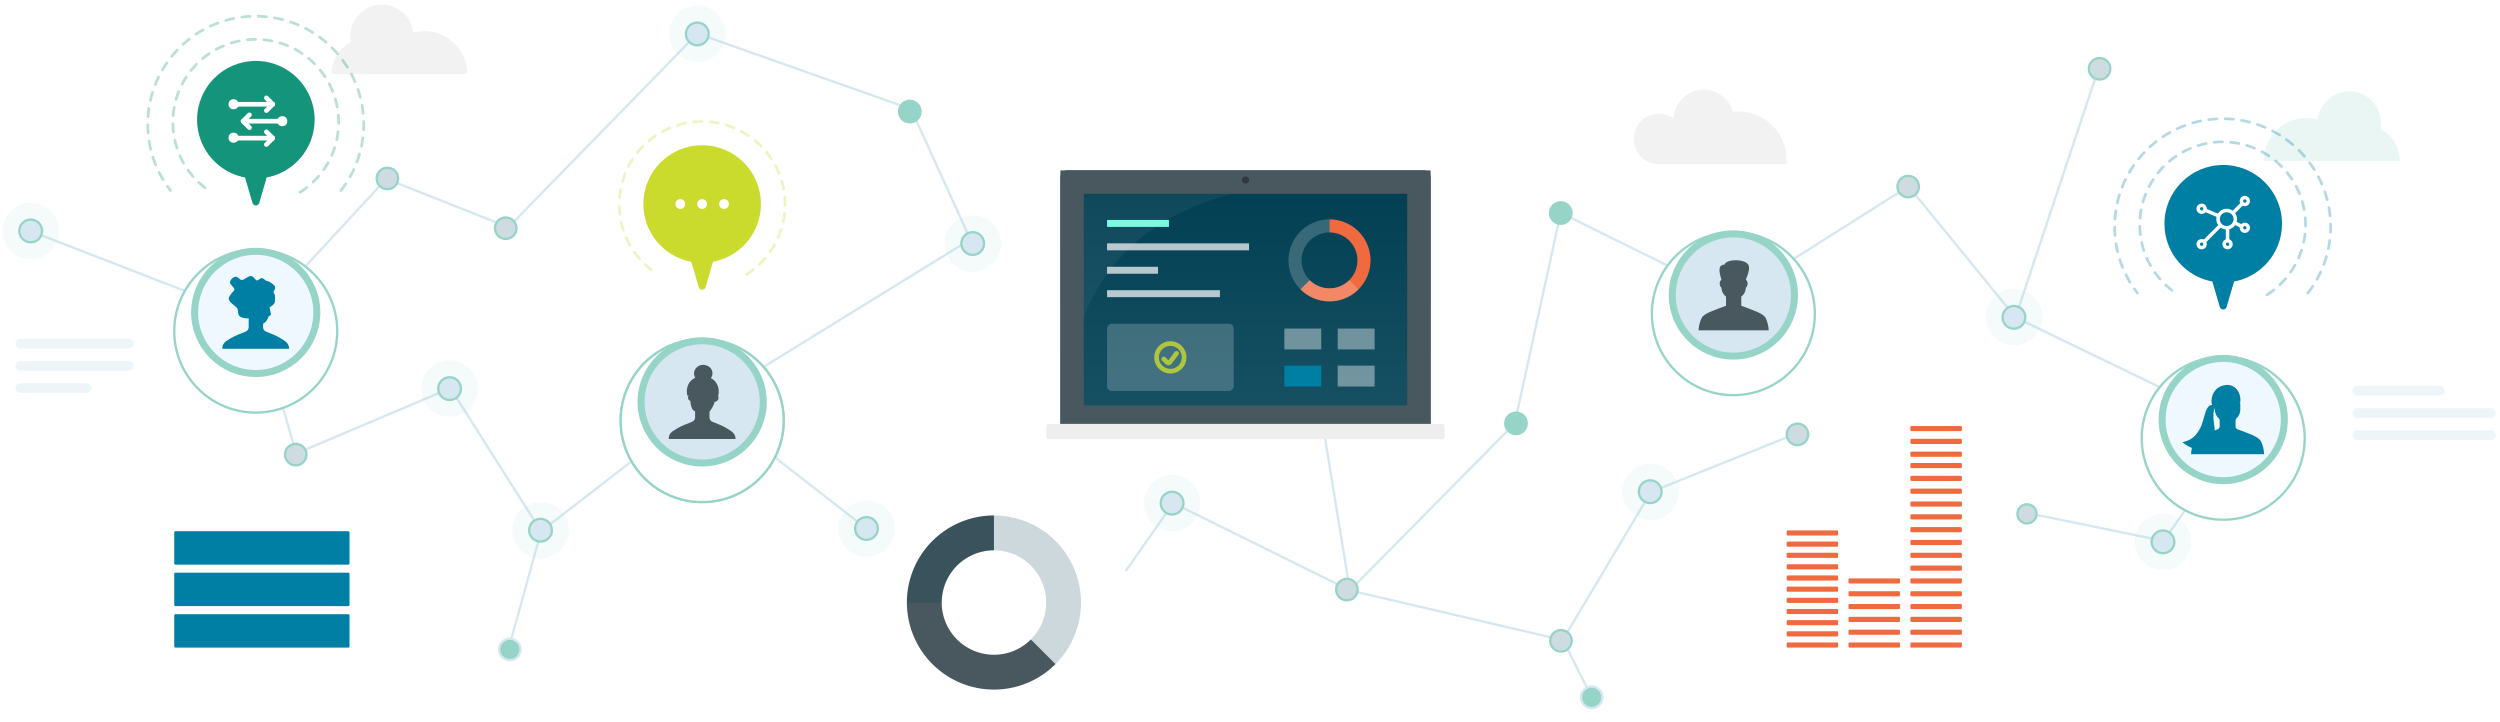 <svg fill="none" height="309" viewBox="0 0 1070 309" width="1070" xmlns="http://www.w3.org/2000/svg" xmlns:xlink="http://www.w3.org/1999/xlink"><filter id="a" color-interpolation-filters="sRGB" filterUnits="userSpaceOnUse" height="110.753" width="110.753" x="245.145" y="124.634"><feFlood flood-opacity="0" result="BackgroundImageFix"/><feColorMatrix in="SourceAlpha" type="matrix" values="0 0 0 0 0 0 0 0 0 0 0 0 0 0 0 0 0 0 127 0"/><feOffset dy="8"/><feGaussianBlur stdDeviation="10"/><feColorMatrix type="matrix" values="0 0 0 0 0 0 0 0 0 0 0 0 0 0 0 0 0 0 0.08 0"/><feBlend in2="BackgroundImageFix" mode="normal" result="effect1_dropShadow"/><feBlend in="SourceGraphic" in2="effect1_dropShadow" mode="normal" result="shape"/></filter><filter id="b" color-interpolation-filters="sRGB" filterUnits="userSpaceOnUse" height="110.753" width="110.753" x="54.078" y="86.339"><feFlood flood-opacity="0" result="BackgroundImageFix"/><feColorMatrix in="SourceAlpha" type="matrix" values="0 0 0 0 0 0 0 0 0 0 0 0 0 0 0 0 0 0 127 0"/><feOffset dy="8"/><feGaussianBlur stdDeviation="10"/><feColorMatrix type="matrix" values="0 0 0 0 0 0 0 0 0 0 0 0 0 0 0 0 0 0 0.08 0"/><feBlend in2="BackgroundImageFix" mode="normal" result="effect1_dropShadow"/><feBlend in="SourceGraphic" in2="effect1_dropShadow" mode="normal" result="shape"/></filter><filter id="c" color-interpolation-filters="sRGB" filterUnits="userSpaceOnUse" height="110.753" width="110.753" x="896.164" y="132.193"><feFlood flood-opacity="0" result="BackgroundImageFix"/><feColorMatrix in="SourceAlpha" type="matrix" values="0 0 0 0 0 0 0 0 0 0 0 0 0 0 0 0 0 0 127 0"/><feOffset dy="8"/><feGaussianBlur stdDeviation="10"/><feColorMatrix type="matrix" values="0 0 0 0 0 0 0 0 0 0 0 0 0 0 0 0 0 0 0.08 0"/><feBlend in2="BackgroundImageFix" mode="normal" result="effect1_dropShadow"/><feBlend in="SourceGraphic" in2="effect1_dropShadow" mode="normal" result="shape"/></filter><filter id="d" color-interpolation-filters="sRGB" filterUnits="userSpaceOnUse" height="110.753" width="110.753" x="245.145" y="124.634"><feFlood flood-opacity="0" result="BackgroundImageFix"/><feColorMatrix in="SourceAlpha" type="matrix" values="0 0 0 0 0 0 0 0 0 0 0 0 0 0 0 0 0 0 127 0"/><feOffset dy="8"/><feGaussianBlur stdDeviation="10"/><feColorMatrix type="matrix" values="0 0 0 0 0 0 0 0 0 0 0 0 0 0 0 0 0 0 0.08 0"/><feBlend in2="BackgroundImageFix" mode="normal" result="effect1_dropShadow"/><feBlend in="SourceGraphic" in2="effect1_dropShadow" mode="normal" result="shape"/></filter><filter id="e" color-interpolation-filters="sRGB" filterUnits="userSpaceOnUse" height="110.753" width="110.753" x="686.5" y="78.879"><feFlood flood-opacity="0" result="BackgroundImageFix"/><feColorMatrix in="SourceAlpha" type="matrix" values="0 0 0 0 0 0 0 0 0 0 0 0 0 0 0 0 0 0 127 0"/><feOffset dy="8"/><feGaussianBlur stdDeviation="10"/><feColorMatrix type="matrix" values="0 0 0 0 0 0 0 0 0 0 0 0 0 0 0 0 0 0 0.08 0"/><feBlend in2="BackgroundImageFix" mode="normal" result="effect1_dropShadow"/><feBlend in="SourceGraphic" in2="effect1_dropShadow" mode="normal" result="shape"/></filter><linearGradient id="f" gradientUnits="userSpaceOnUse" x1="533.074" x2="533.074" y1="72.929" y2="181.426"><stop offset="0" stop-color="#003e51"/><stop offset="1" stop-color="#185164"/></linearGradient><clipPath id="g"><path d="m0 0h1070v309h-1070z"/></clipPath><g clip-path="url(#g)"><g fill="#efefef" opacity=".8"><path d="m180.695 23.974c0-4.281-3.47-7.751-7.751-7.751h-15.565c-8.561 0-15.502 6.941-15.502 15.503h31.067c4.281 0 7.751-3.47 7.751-7.751z"/><path d="m200.043 31.725c0-10.103-8.19-18.421-18.293-18.421-10.103 0-18.293 8.318-18.293 18.421z"/><circle r="13.58" transform="matrix(-1 0 0 1 163.455 15.541)"/></g><g fill="#97d4c8" opacity=".2"><path d="m988.266 61.143c0-4.281 3.47-7.751 7.751-7.751h15.563c8.56 0 15.5 6.941 15.5 15.503h-31.063c-4.281 0-7.751-3.47-7.751-7.751z"/><path d="m968.918 68.894c0-10.103 8.19-18.421 18.293-18.421 10.103 0 18.289 8.319 18.289 18.421z"/><circle cx="1005.5" cy="52.71" r="13.58"/></g><g fill="#efefef" opacity=".8"><path d="m723.203 58.998c0-6.237 5.056-11.293 11.293-11.293h9.446c11.454 0 20.739 9.285 20.739 20.739v1.848h-30.185c-6.237 0-11.293-5.056-11.293-11.293z"/><path d="m709.148 69.509c0-6.854 5.556-12.41 12.41-12.41 6.854 0 12.41 5.556 12.41 12.41v.781h-24.82z"/><circle cx="729.189" cy="51.246" r="12.896"/><circle cx="710.045" cy="59.468" r="10.823"/></g><path d="m959.613 184.069-34.008 47.95" stroke="#d6e7f1"/><path d="m867.883 219.611 57.954 11.869" stroke="#d6e7f1"/><circle cx="959.718" cy="184.17" fill="#cedbe1" r="4.101" stroke="#97d4c8"/><circle cx="867.554" cy="219.943" fill="#cedbe1" r="4.101" stroke="#97d4c8"/><circle cx="925.767" cy="231.909" fill="#97d4c8" fill-opacity=".1" r="12.077" transform="matrix(-.866 -.5 .5 -.866 1611.55 895.632)"/><path d="m921.55 229.475c1.345-2.328 4.321-3.126 6.65-1.782 2.328 1.344 3.125 4.321 1.781 6.65-1.344 2.328-4.321 3.125-6.649 1.781s-3.126-4.321-1.782-6.649z" fill="#d6e7f1" stroke="#97d4c8"/><path d="m577.742 252.678-75.54-37.348-20.389 29.06m95.929 8.288 90.381 21.131m-90.381-21.131 71.061-71.932m-71.061 71.932-11.742-71.932m-194.899 45.703-69.318-53.986 111.667-68.832" stroke="#d6e7f1"/><path d="m109.945 136.488 16.851 57.605 65.98-27.96 38.82 61.26m-121.651-90.905-101.141-39.236m101.141 39.236 55.386-59.935 52.314 20.7 80.852-82.887 91.445 32.321 26.122 57.468m-184.468 123.239 69.317-53.622m-69.317 53.622-13.951 50.445" stroke="#d6e7f1"/><ellipse cx="126.548" cy="194.552" fill="#cedbe1" rx="4.601" ry="4.601" stroke="#97d4c8" transform="matrix(-.701 .713 -.713 -.701 353.998 240.718)"/><circle fill="#97d4c8" fill-opacity=".1" r="12.077" transform="matrix(.267 -.964 -.964 -.267 231.343 226.93)"/><path d="m232.642 222.239c-2.591-.718-5.273.8-5.991 3.391-.717 2.591.801 5.273 3.392 5.99 2.59.718 5.272-.8 5.99-3.391s-.801-5.273-3.391-5.99z" fill="#d6e7f1" stroke="#97d4c8"/><circle fill="#97d4c8" fill-opacity=".1" r="12.077" transform="matrix(.267 -.964 -.964 -.267 501.652 215.342)"/><path d="m502.95 210.651c-2.59-.718-5.272.8-5.99 3.391s.801 5.273 3.391 5.99c2.591.718 5.273-.8 5.991-3.391.717-2.591-.801-5.273-3.392-5.99z" fill="#d6e7f1" stroke="#97d4c8"/><ellipse cx="165.787" cy="76.38" fill="#cedbe1" rx="4.601" ry="4.601" stroke="#97d4c8" transform="matrix(-.701 .713 -.713 -.701 336.485 11.716)"/><ellipse cx="216.427" cy="97.67" fill="#cedbe1" rx="4.601" ry="4.601" stroke="#97d4c8" transform="matrix(-.701 .713 -.713 -.701 437.81 11.824)"/><ellipse cx="389.357" cy="47.759" fill="#97d4c8" rx="4.601" ry="4.601" stroke="#97d4c8" transform="matrix(-.701 .713 -.713 -.701 696.393 -196.389)"/><ellipse cx="218.177" cy="277.953" fill="#97d4c8" rx="4.601" ry="4.601" stroke="#d6e7f1" transform="matrix(-.701 .713 -.713 -.701 569.338 317.256)"/><ellipse cx="102.947" cy="138.398" fill="#cedbe1" rx="4.601" ry="4.601" stroke="#97d4c8" transform="matrix(-.701 .713 -.713 -.701 273.809 162.023)"/><circle cx="192.416" cy="166.336" fill="#97d4c8" fill-opacity=".1" r="12.077" transform="matrix(.966 -.259 .259 .966 -36.495 55.469)"/><path d="m197.119 165.076c.696 2.597-.845 5.266-3.442 5.962-2.596.695-5.265-.846-5.961-3.442-.696-2.597.845-5.266 3.442-5.962s5.266.845 5.961 3.442z" fill="#d6e7f1" stroke="#97d4c8"/><circle cx="298.448" cy="14.523" fill="#97d4c8" fill-opacity=".1" r="12.077" transform="matrix(.966 -.259 .259 .966 6.411 77.739)"/><path d="m303.151 13.263c.695 2.597-.846 5.266-3.442 5.962-2.597.696-5.266-.845-5.962-3.442-.696-2.597.845-5.266 3.442-5.962 2.597-.696 5.266.845 5.962 3.442z" fill="#d6e7f1" stroke="#97d4c8"/><circle cx="13.131" cy="98.839" fill="#97d4c8" fill-opacity=".1" r="12.077" transform="matrix(.966 -.259 .259 .966 -25.134 6.766)"/><path d="m17.834 97.58c.696 2.596-.845 5.265-3.442 5.961s-5.266-.845-5.962-3.442c-.696-2.596.845-5.266 3.442-5.961s5.266.845 5.962 3.442z" fill="#d6e7f1" stroke="#97d4c8"/><path d="m769.299 185.361-62.701 25.199-37.668 63.249 12.086 24.172" stroke="#d6e7f1"/><ellipse cx="668.086" cy="274.183" fill="#cedbe1" rx="4.601" ry="4.601" stroke="#97d4c8" transform="matrix(-.713 -.701 .701 -.713 952.236 938.091)"/><ellipse cx="769.301" cy="185.817" fill="#cedbe1" rx="4.601" ry="4.601" stroke="#97d4c8" transform="matrix(-.713 -.701 .701 -.713 1187.577 857.678)"/><circle cx="706.284" cy="210.445" fill="#97d4c8" fill-opacity=".1" r="12.077" transform="matrix(.259 .966 -.966 .259 726.759 -526.24)"/><path d="m707.542 215.146c-2.596.696-5.265-.845-5.961-3.441-.696-2.597.845-5.266 3.442-5.962s5.266.845 5.961 3.442c.696 2.597-.845 5.266-3.442 5.961z" fill="#d6e7f1" stroke="#97d4c8"/><circle cx="370.863" cy="226.184" fill="#97d4c8" fill-opacity=".1" r="12.077" transform="matrix(.259 .966 -.966 .259 493.354 -190.583)"/><path d="m372.121 230.886c-2.597.696-5.266-.845-5.962-3.442s.845-5.266 3.442-5.962c2.597-.695 5.266.846 5.962 3.442.695 2.597-.846 5.266-3.442 5.962z" fill="#d6e7f1" stroke="#97d4c8"/><circle cx="416.324" cy="104.232" fill="#97d4c8" fill-opacity=".1" r="12.077" transform="matrix(.259 .966 -.966 .259 409.252 -324.883)"/><path d="m417.582 108.934c-2.597.696-5.266-.845-5.962-3.442s.845-5.266 3.442-5.962c2.597-.696 5.266.846 5.961 3.442.696 2.597-.845 5.266-3.441 5.962z" fill="#d6e7f1" stroke="#97d4c8"/><path d="m862.641 135.843-45.786-56.09-75.355 47.626-73.524-36.291-19.608 89.876m214.273-45.121 88.279 42.724m-88.279-42.724 35.474-106.372" stroke="#d6e7f1"/><ellipse cx="681.15" cy="298.45" fill="#97d4c8" rx="4.601" ry="4.601" stroke="#d6e7f1" transform="matrix(-.701 .713 -.713 -.701 1371.521 21.999)"/><ellipse cx="740.789" cy="110.64" fill="#cedbe1" rx="4.601" ry="4.601" stroke="#97d4c8" transform="matrix(-.713 -.701 .701 -.713 1191.441 708.906)"/><ellipse cx="898.57" cy="29.345" fill="#cedbe1" rx="4.601" ry="4.601" stroke="#97d4c8" transform="matrix(-.713 -.701 .701 -.713 1518.725 680.265)"/><ellipse cx="816.66" cy="79.774" fill="#cedbe1" rx="4.601" ry="4.601" stroke="#97d4c8" transform="matrix(-.713 -.701 .701 -.713 1343.053 709.224)"/><ellipse cx="576.457" cy="252.264" fill="#cedbe1" rx="4.601" ry="4.601" stroke="#97d4c8" transform="matrix(-.713 -.701 .701 -.713 810.638 836.301)"/><ellipse cx="648.828" cy="181.127" fill="#97d4c8" rx="4.601" ry="4.601" stroke="#97d4c8" transform="matrix(-.713 -.701 .701 -.713 984.488 765.179)"/><ellipse cx="667.976" cy="91.109" fill="#97d4c8" rx="4.601" ry="4.601" stroke="#97d4c8" transform="matrix(-.713 -.701 .701 -.713 1080.402 624.397)"/><ellipse cx="565.25" cy="181.806" fill="#97d4c8" rx="4.601" ry="4.601" stroke="#97d4c8" transform="matrix(-.713 -.701 .701 -.713 840.838 707.745)"/><circle cx="861.963" cy="135.811" fill="#97d4c8" fill-opacity=".1" r="12.077" transform="matrix(.966 -.259 .259 .966 -5.78 227.72)"/><path d="m866.666 134.552c.696 2.596-.845 5.265-3.442 5.961-2.596.696-5.265-.845-5.961-3.442-.696-2.596.845-5.265 3.442-5.961 2.596-.696 5.265.845 5.961 3.442z" fill="#d6e7f1" stroke="#97d4c8"/><g filter="url(#a)"><circle cx="300.521" cy="172.01" fill="#fff" r="34.876"/><circle cx="300.521" cy="172.01" r="34.876" stroke="#97d4c8"/></g><g filter="url(#b)"><circle cx="109.455" cy="133.716" fill="#fff" r="34.876"/><circle cx="109.455" cy="133.716" r="34.876" stroke="#97d4c8"/></g><ellipse cx="109.454" cy="133.716" fill="#eff7ff" rx="26.157" ry="26.157" stroke="#97d4c8" stroke-width="3"/><path clip-rule="evenodd" d="m303.994 110.729c11.42-1.681 20.185-11.52 20.185-23.407 0-13.067-10.593-23.66-23.66-23.66s-23.66 10.593-23.66 23.66c0 11.888 8.767 21.727 20.189 23.407l3.473 11.788z" fill="#cadb2e" fill-rule="evenodd"/><path d="m324.179 87.323h1.5zm-20.185 23.407-.219-1.484c-.578.085-1.055.499-1.22 1.06zm-27.135-23.407h1.5zm20.189 23.407 1.438-.424c-.165-.561-.641-.975-1.22-1.06zm3.473 11.788-1.439.424c.188.638.773 1.076 1.439 1.076.665 0 1.25-.438 1.438-1.076zm22.158-35.194c0 11.132-8.209 20.349-18.904 21.922l.437 2.968c12.145-1.787 21.467-12.249 21.467-24.89zm-22.16-22.16c12.239 0 22.16 9.921 22.16 22.16h3c0-13.896-11.264-25.16-25.16-25.16zm-22.16 22.16c0-12.239 9.922-22.16 22.16-22.16v-3c-13.895 0-25.16 11.264-25.16 25.16zm18.907 21.922c-10.696-1.572-18.907-10.79-18.907-21.922h-3c0 12.643 9.324 23.105 21.47 24.89zm-1.657 1.908 3.473 11.788 2.877-.848-3.473-11.788zm6.35 11.788 3.474-11.788-2.878-.848-3.473 11.788z" fill="#cadb2e"/><circle cx="291.156" cy="87.322" fill="#fff" r="2.07"/><circle cx="300.523" cy="87.322" fill="#fff" r="2.07"/><circle cx="309.887" cy="87.322" fill="#fff" r="2.07"/><path clip-rule="evenodd" d="m955.013 119.18c11.422-1.679 20.19-11.519 20.19-23.407 0-13.067-10.593-23.66-23.66-23.66s-23.66 10.593-23.66 23.66c0 11.886 8.765 21.726 20.184 23.407l3.473 11.787z" fill="#007fa4" fill-rule="evenodd"/><path d="m975.203 95.773h1.5zm-20.19 23.407-.218-1.484c-.579.085-1.055.499-1.221 1.06zm-27.13-23.407h1.5zm20.184 23.407 1.439-.424c-.165-.561-.642-.975-1.22-1.06zm3.473 11.787-1.438.424c.188.638.773 1.076 1.438 1.076.666 0 1.251-.438 1.439-1.076zm22.163-35.194c0 11.133-8.212 20.351-18.908 21.923l.436 2.968c12.148-1.785 21.472-12.248 21.472-24.891zm-22.16-22.16c12.238 0 22.16 9.921 22.16 22.16h3c0-13.895-11.265-25.16-25.16-25.16zm-22.16 22.16c0-12.239 9.921-22.16 22.16-22.16v-3c-13.896 0-25.16 11.264-25.16 25.16zm18.903 21.923c-10.694-1.575-18.903-10.791-18.903-21.923h-3c0 12.641 9.321 23.103 21.466 24.891zm-1.657 1.907 3.473 11.788 2.877-.848-3.473-11.787zm6.35 11.788 3.473-11.787-2.878-.848-3.472 11.787z" fill="#007fa4"/><path clip-rule="evenodd" d="m112.981 74.645c11.42-1.68 20.186-11.52 20.186-23.407 0-13.067-10.593-23.66-23.659-23.66-13.068 0-23.66 10.593-23.66 23.66 0 11.887 8.767 21.727 20.187 23.407l3.473 11.787z" fill="#14957b" fill-rule="evenodd"/><path d="m133.167 51.239h1.5zm-20.186 23.407-.219-1.484c-.578.085-1.055.499-1.22 1.06zm-27.133-23.407h1.5zm20.187 23.407 1.439-.424c-.166-.561-.642-.975-1.221-1.06zm3.473 11.787-1.439.424c.188.638.774 1.076 1.439 1.076s1.251-.438 1.439-1.076zm22.159-35.194c0 11.132-8.21 20.349-18.905 21.923l.437 2.968c12.146-1.787 21.468-12.249 21.468-24.891zm-22.159-22.16c12.238 0 22.159 9.921 22.159 22.16h3c0-13.895-11.264-25.16-25.159-25.16zm-22.16 22.16c0-12.239 9.921-22.16 22.16-22.16v-3c-13.896 0-25.16 11.264-25.16 25.16zm18.905 21.923c-10.695-1.573-18.905-10.79-18.905-21.923h-3c0 12.642 9.323 23.104 21.469 24.891zm-1.657 1.908 3.473 11.787 2.878-.848-3.473-11.787zm6.351 11.787 3.473-11.787-2.878-.848-3.473 11.787z" fill="#14957b"/><path d="m106.443 140.042v-3.754c-2.323 0-3.447-.544-3.718-.817-1.254-.899-.573-2.888-1.281-3.706-.708-.817-3.651-2.534-3.542-4.005s2.343-3.133 2.452-3.815c.109-.681-1.498-1.825-1.853-2.779-.354-.953.954-2.397 2.126-2.67 1.171-.272 1.88 1.308 2.864 1.335.985.027 2.667-1.689 3.838-1.689 1.172 0 1.962 1.798 2.616 1.88s1.39-1.117 2.262-.954c.872.164 1.362 1.172 2.207 1.226.844.055 2.997 1.717 3.215 2.18s.163 1.553-.218 1.717c-.382.163-.491 1.171 0 1.607.49.436.245 2.344.218 3.433-.022.872-1.517 1.89-2.262 2.289.137.504.286 1.458.55 2.801.119.605-.55.946-.999 1.15-.327 1.185-1.104 2.548-2.327 3.074v1.531c0 .838.523 1.582 1.308 1.877 1.756.661 4.678 1.825 6.274 2.882 1.308.867 3.578 1.813 3.578 4.456h-28.591c0-2.269 1.043-2.967 3.488-4.456 1.769-1.076 4.707-2.236 6.451-2.882.801-.297 1.344-1.056 1.344-1.911z" fill="#007fa4"/><g filter="url(#c)"><circle cx="951.54" cy="179.569" fill="#fff" r="34.876"/><circle cx="951.54" cy="179.569" r="34.876" stroke="#97d4c8"/></g><ellipse cx="951.544" cy="179.569" fill="#eff7ff" rx="26.157" ry="26.157" stroke="#97d4c8" stroke-width="3"/><path clip-rule="evenodd" d="m957.699 183.767c-.534-.196-.889-.704-.89-1.273v-2.483c0-.383.161-.748.444-1.006 1.025-.935 1.604-2.26 1.595-3.646v-2.311c.005-.601-.392-1.132-.971-1.297-1.502-.407-2.87-1.204-3.964-2.31-.131-.137-.312-.214-.502-.214-.189 0-.37.077-.501.214-1.094 1.108-2.462 1.907-3.965 2.316-.577.164-.974.693-.97 1.294v2.31c-.01 1.387.57 2.712 1.594 3.647.283.257.445.623.444 1.006v2.48c0 .569-.355 1.078-.89 1.275-5.025 1.859-9.031 3.188-9.983 5.103-.831 1.724-1.294 3.602-1.359 5.514h31.26c-.065-1.912-.528-3.79-1.359-5.514-.951-1.915-4.958-3.244-9.983-5.105z" fill="#007fa4" fill-rule="evenodd"/><path d="m952.656 164.789c4.741-.521 6.839 4.476 6.103 7.609l-5.531-2.207c-1.631 1.562-4.766 3.575-5.336 4.677-1.285 2.489 0 7.359 0 9.219 0 3.651-2.034 7.506-6.345 8.016-3.449.408-6.168-1.828-7.508-2.83 4.359-.835 6.122-3.402 7.309-5.377 1.374-2.286 2.066-6.092 2.807-8.037.654-1.717 1.58-2.534 2.615-2.534-.703-1.543-.227-7.863 5.886-8.536z" fill="#007fa4"/><path d="m114.012 41.898 2.72 2.72-2.72 2.72" stroke="#fff" stroke-linecap="round" stroke-linejoin="round" stroke-width="2"/><path d="m116.734 44.618h-16.773" stroke="#fff" stroke-linecap="round" stroke-linejoin="round" stroke-width="2"/><path d="m114.012 56.405 2.72 2.72-2.72 2.72" stroke="#fff" stroke-linecap="round" stroke-linejoin="round" stroke-width="2"/><path d="m116.734 59.125h-16.773" stroke="#fff" stroke-linecap="round" stroke-linejoin="round" stroke-width="2"/><path d="m106.763 49.151-2.72 2.72 2.72 2.72" stroke="#fff" stroke-linecap="round" stroke-linejoin="round" stroke-width="2"/><path d="m104.043 51.872h16.773" stroke="#fff" stroke-linecap="round" stroke-linejoin="round" stroke-width="2"/><circle cx="99.957" cy="58.936" fill="#fff" r="2.153"/><circle cx="120.809" cy="51.872" fill="#fff" r="2.153"/><circle cx="99.957" cy="44.62" fill="#fff" r="2.153"/><path d="m128.452 82.297c9.908-6.293 16.484-17.365 16.484-29.973 0-19.596-15.886-35.482-35.482-35.482-19.596 0-35.481 15.886-35.481 35.482 0 12.607 6.575 23.679 16.484 29.973" opacity=".3" stroke="#14957b" stroke-dasharray="3.52 3.52" stroke-linecap="round" stroke-width="1.172"/><path d="m145.936 81.531c6.099-7.832 9.733-17.679 9.733-28.374 0-25.524-20.691-46.215-46.215-46.215-25.524 0-46.216 20.691-46.216 46.215 0 10.696 3.633 20.543 9.733 28.374" opacity=".3" stroke="#14957b" stroke-dasharray="3.52 3.52" stroke-linecap="round" stroke-width="1.172"/><path d="m970.288 126.171c9.908-6.294 16.484-17.365 16.484-29.973 0-19.596-15.886-35.481-35.482-35.481s-35.481 15.886-35.481 35.481c0 12.608 6.575 23.679 16.484 29.973" opacity=".3" stroke="#007fa4" stroke-dasharray="3.52 3.52" stroke-linecap="round" stroke-width="1.172"/><path d="m987.772 125.405c6.099-7.832 9.733-17.679 9.733-28.374 0-25.524-20.692-46.215-46.216-46.215s-46.215 20.691-46.215 46.215c0 10.695 3.634 20.542 9.733 28.374" opacity=".3" stroke="#007fa4" stroke-dasharray="3.52 3.52" stroke-linecap="round" stroke-width="1.172"/><path d="m319.514 117.451c9.909-6.293 16.484-17.365 16.484-29.972 0-19.596-15.885-35.481-35.481-35.481s-35.482 15.886-35.482 35.481c0 12.607 6.576 23.679 16.484 29.972" opacity=".3" stroke="#cadb2e" stroke-dasharray="3.52 3.52" stroke-linecap="round" stroke-width="1.172"/><path d="m942.296 105.998c.817 0 1.479-.662 1.479-1.479s-.662-1.479-1.479-1.479-1.48.662-1.48 1.479.663 1.479 1.48 1.479z" stroke="#fff" stroke-linejoin="round" stroke-miterlimit="10" stroke-width="1.5"/><path d="m953.39 105.998c.817 0 1.479-.662 1.479-1.479s-.662-1.479-1.479-1.479c-.818 0-1.48.662-1.48 1.479s.662 1.479 1.48 1.479z" stroke="#fff" stroke-linejoin="round" stroke-miterlimit="10" stroke-width="1.5"/><path d="m960.788 98.971c.817 0 1.479-.662 1.479-1.479 0-.817-.662-1.479-1.479-1.479s-1.479.662-1.479 1.479c0 .817.662 1.479 1.479 1.479z" stroke="#fff" stroke-linejoin="round" stroke-miterlimit="10" stroke-width="1.5"/><path d="m960.788 87.506c.817 0 1.479-.662 1.479-1.479s-.662-1.479-1.479-1.479-1.479.662-1.479 1.479.662 1.479 1.479 1.479z" stroke="#fff" stroke-linejoin="round" stroke-miterlimit="10" stroke-width="1.5"/><path d="m942.296 90.835c.817 0 1.479-.662 1.479-1.479 0-.817-.662-1.479-1.479-1.479s-1.48.662-1.48 1.479c0 .817.663 1.479 1.48 1.479z" stroke="#fff" stroke-linejoin="round" stroke-miterlimit="10" stroke-width="1.5"/><path d="m953.019 97.492c2.042 0 3.698-1.656 3.698-3.698s-1.656-3.698-3.698-3.698c-2.043 0-3.699 1.656-3.699 3.698s1.656 3.698 3.699 3.698z" stroke="#fff" stroke-linejoin="round" stroke-miterlimit="10" stroke-width="1.5"/><path d="m953.391 97.455v5.584" stroke="#fff" stroke-linejoin="round" stroke-miterlimit="10" stroke-width="1.5"/><path d="m943.367 103.483 7.064-7.101" stroke="#fff" stroke-linejoin="round" stroke-miterlimit="10" stroke-width="1.5"/><path d="m956.387 95.384 3.069 1.479" stroke="#fff" stroke-linejoin="round" stroke-miterlimit="10" stroke-width="1.5"/><path d="m959.754 87.063-4.106 4.105" stroke="#fff" stroke-linejoin="round" stroke-miterlimit="10" stroke-width="1.5"/><path d="m943.664 89.911 5.955 2.478" stroke="#fff" stroke-linejoin="round" stroke-miterlimit="10" stroke-width="1.5"/><rect fill="#d6e7f1" height="4.158" opacity=".4" rx="2.079" width="39.539" x="1006.86" y="165.146"/><rect fill="#d6e7f1" height="4.158" opacity=".4" rx="2.079" width="61.337" x="1006.86" y="174.677"/><rect fill="#d6e7f1" height="4.158" opacity=".4" rx="2.079" width="61.337" x="1006.86" y="184.21"/><rect fill="#d6e7f1" height="4.158" opacity=".4" rx="2.079" transform="matrix(1 0 0 -1 6.559 168.181)" width="32.63"/><rect fill="#d6e7f1" height="4.158" opacity=".4" rx="2.079" transform="matrix(1 0 0 -1 6.562 158.65)" width="50.619"/><rect fill="#d6e7f1" height="4.158" opacity=".4" rx="2.079" transform="matrix(1 0 0 -1 6.562 149.117)" width="50.619"/><rect fill="#007fa4" height="14.318" rx=".5" width="75.015" x="74.578" y="262.864"/><ellipse cx="80.835" cy="272.022" fill="#007fa4" rx="2.179" ry="1.999"/><ellipse cx="87.745" cy="272.022" fill="#007fa4" rx="2.179" ry="1.999"/><ellipse cx="94.659" cy="272.022" fill="#007fa4" rx="2.179" ry="1.999"/><rect fill="#007fa4" height="14.318" rx=".5" width="75.015" x="74.578" y="245.106"/><ellipse cx="80.835" cy="254.263" fill="#007fa4" rx="2.179" ry="1.999"/><ellipse cx="87.745" cy="254.263" fill="#007fa4" rx="2.179" ry="1.999"/><ellipse cx="94.659" cy="254.263" fill="#007fa4" rx="2.179" ry="1.999"/><rect fill="#007fa4" height="14.318" rx=".5" width="75.015" x="74.578" y="227.347"/><ellipse cx="80.835" cy="236.505" fill="#007fa4" rx="2.179" ry="1.999"/><ellipse cx="87.745" cy="236.505" fill="#007fa4" rx="2.179" ry="1.999"/><ellipse cx="94.659" cy="236.505" fill="#007fa4" rx="2.179" ry="1.999"/><g fill="#ef6a3f"><rect height="22.06" rx=".5" transform="matrix(0 -1 1 0 513.974 1068.338)" width="2.208" x="791.156" y="277.182"/><rect height="22.06" rx=".5" transform="matrix(0 -1 1 0 519.46 1062.852)" width="2.208" x="791.156" y="271.696"/><rect height="22.06" rx=".5" transform="matrix(0 -1 1 0 524.946 1057.366)" width="2.208" x="791.156" y="266.21"/><rect height="22.06" rx=".5" transform="matrix(0 -1 1 0 530.434 1051.878)" width="2.208" x="791.156" y="260.722"/><rect height="22.06" rx=".5" transform="matrix(0 -1 1 0 535.919 1046.393)" width="2.208" x="791.156" y="255.237"/><rect height="22.06" rx=".5" transform="matrix(0 -1 1 0 541.407 1040.905)" width="2.208" x="791.156" y="249.749"/><rect height="22.06" rx=".5" transform="matrix(0 -1 1 0 540.451 1094.815)" width="2.208" x="817.633" y="277.182"/><rect height="22.06" rx=".5" transform="matrix(0 -1 1 0 545.937 1089.329)" width="2.208" x="817.633" y="271.696"/><rect height="22.06" rx=".5" transform="matrix(0 -1 1 0 551.423 1083.843)" width="2.208" x="817.633" y="266.21"/><rect height="22.06" rx=".5" transform="matrix(0 -1 1 0 556.911 1078.355)" width="2.208" x="817.633" y="260.722"/><rect height="22.06" rx=".5" transform="matrix(0 -1 1 0 562.396 1072.87)" width="2.208" x="817.633" y="255.237"/><rect height="22.06" rx=".5" transform="matrix(0 -1 1 0 567.884 1067.382)" width="2.208" x="817.633" y="249.749"/><rect height="22.06" rx=".5" transform="matrix(0 -1 1 0 573.37 1061.896)" width="2.208" x="817.633" y="244.263"/><rect height="22.06" rx=".5" transform="matrix(0 -1 1 0 578.857 1056.409)" width="2.208" x="817.633" y="238.776"/><rect height="22.06" rx=".5" transform="matrix(0 -1 1 0 584.343 1050.923)" width="2.208" x="817.633" y="233.29"/><rect height="22.06" rx=".5" transform="matrix(0 -1 1 0 589.83 1045.436)" width="2.208" x="817.633" y="227.803"/><rect height="22.06" rx=".5" transform="matrix(0 -1 1 0 595.316 1039.95)" width="2.208" x="817.633" y="222.317"/><rect height="22.06" rx=".5" transform="matrix(0 -1 1 0 600.803 1034.463)" width="2.208" x="817.633" y="216.83"/><rect height="22.06" rx=".5" transform="matrix(0 -1 1 0 606.289 1028.977)" width="2.208" x="817.633" y="211.344"/><rect height="22.06" rx=".5" transform="matrix(0 -1 1 0 611.776 1023.49)" width="2.208" x="817.633" y="205.857"/><rect height="22.06" rx=".5" transform="matrix(0 -1 1 0 617.263 1018.003)" width="2.208" x="817.633" y="200.37"/><rect height="22.06" rx=".5" transform="matrix(0 -1 1 0 622.129 1013.137)" width="2.208" x="817.633" y="195.504"/><rect height="22.06" rx=".5" transform="matrix(0 -1 1 0 627.615 1007.651)" width="2.208" x="817.633" y="190.018"/><rect height="22.06" rx=".5" transform="matrix(0 -1 1 0 633.103 1002.163)" width="2.208" x="817.633" y="184.53"/><rect height="22.06" rx=".5" transform="matrix(0 -1 1 0 487.498 1041.862)" width="2.208" x="764.68" y="277.182"/><rect height="22.06" rx=".5" transform="matrix(0 -1 1 0 492.28 1037.08)" width="2.208" x="764.68" y="272.4"/><rect height="22.06" rx=".5" transform="matrix(0 -1 1 0 497.064 1032.296)" width="2.208" x="764.68" y="267.616"/><rect height="22.06" rx=".5" transform="matrix(0 -1 1 0 501.846 1027.514)" width="2.208" x="764.68" y="262.834"/><rect height="22.06" rx=".5" transform="matrix(0 -1 1 0 506.629 1022.731)" width="2.208" x="764.68" y="258.051"/><rect height="22.06" rx=".5" transform="matrix(0 -1 1 0 511.412 1017.948)" width="2.208" x="764.68" y="253.268"/><rect height="22.06" rx=".5" transform="matrix(0 -1 1 0 516.195 1013.165)" width="2.208" x="764.68" y="248.485"/><rect height="22.06" rx=".5" transform="matrix(0 -1 1 0 520.977 1008.383)" width="2.208" x="764.68" y="243.703"/><rect height="22.06" rx=".5" transform="matrix(0 -1 1 0 525.904 1003.456)" width="2.208" x="764.68" y="238.776"/><rect height="22.06" rx=".5" transform="matrix(0 -1 1 0 530.688 998.672)" width="2.208" x="764.68" y="233.992"/><rect height="22.06" rx=".5" transform="matrix(0 -1 1 0 535.469 993.891)" width="2.208" x="764.68" y="229.211"/></g><path d="m451.764 284.236c-4.334 4.334-9.669 7.532-15.534 9.311s-12.079 2.084-18.09.889c-6.011-1.196-11.635-3.856-16.372-7.744-4.738-3.888-8.444-8.885-10.789-14.547-2.346-5.662-3.258-11.816-2.658-17.915.601-6.1 2.697-11.957 6.102-17.053s8.014-9.273 13.419-12.162c5.406-2.89 11.44-4.401 17.569-4.401v14.907c-3.677 0-7.298.907-10.541 2.641-3.243 1.733-6.009 4.24-8.052 7.298-2.043 3.057-3.3 6.571-3.661 10.231-.36 3.66.187 7.352 1.595 10.749 1.407 3.398 3.63 6.395 6.473 8.728s6.217 3.929 9.823 4.647c3.607.717 7.335.534 10.854-.534 3.519-1.067 6.721-2.986 9.321-5.586z" fill="#49575f"/><path d="m388.137 257.888c0-6.129 1.511-12.163 4.4-17.568 2.89-5.405 7.067-10.015 12.163-13.42s10.953-5.5 17.053-6.101c6.099-.601 12.252.312 17.915 2.657 5.662 2.346 10.659 6.051 14.547 10.789s6.548 10.361 7.743 16.372c1.196 6.012.891 12.225-.888 18.09s-4.977 11.201-9.311 15.534l-10.541-10.541c2.6-2.6 4.519-5.802 5.586-9.321 1.068-3.519 1.251-7.247.533-10.853-.717-3.607-2.313-6.981-4.646-9.824-2.333-2.842-5.331-5.066-8.728-6.473s-7.09-1.955-10.749-1.594c-3.66.36-7.174 1.617-10.232 3.66-3.057 2.044-5.564 4.809-7.297 8.052-1.734 3.243-2.641 6.864-2.641 10.541z" fill="#003e51" opacity=".2"/><path d="m453.852 75.929c0-1.657 1.343-3 3-3h152.445c1.657 0 3 1.343 3 3v105.497h-158.445z" fill="url(#f)"/><path d="m473.82 94.142h26.491v2.977h-26.491z" fill="#74fae0"/><path d="m473.82 104.162h60.773v2.977h-60.773z" fill="#fff" opacity=".7"/><path d="m473.82 114.183h21.816v2.977h-21.816z" fill="#fff" opacity=".7"/><path d="m473.82 124.202h48.307v2.977h-48.307z" fill="#fff" opacity=".7"/><path d="m569.022 93.886c2.887 0 5.73.712 8.276 2.073 2.547 1.361 4.718 3.329 6.322 5.729 1.604 2.401 2.592 5.16 2.875 8.034.283 2.873-.147 5.772-1.252 8.44-1.105 2.667-2.851 5.021-5.083 6.853-2.232 1.831-4.881 3.084-7.713 3.648-2.832.563-5.759.419-8.522-.419-2.762-.838-5.276-2.345-7.318-4.386l3.954-3.955c1.392 1.392 3.105 2.419 4.988 2.99s3.877.669 5.807.285 3.736-1.238 5.257-2.486 2.711-2.852 3.464-4.67 1.046-3.794.853-5.752-.866-3.839-1.959-5.475-2.573-2.977-4.309-3.905c-1.735-.927-3.672-1.413-5.64-1.413z" fill="#ef6a3f"/><path d="m581.441 123.859c-2.042 2.041-4.556 3.548-7.319 4.386s-5.69.982-8.521.419c-2.832-.564-5.481-1.817-7.713-3.648-2.232-1.832-3.978-4.186-5.083-6.853-1.105-2.668-1.535-5.567-1.252-8.44s1.27-5.633 2.875-8.033c1.604-2.401 3.775-4.369 6.321-5.73 2.547-1.361 5.389-2.073 8.277-2.073v5.592c-1.968 0-3.905.485-5.641 1.413-1.735.928-3.215 2.269-4.308 3.905s-1.766 3.517-1.959 5.475.1 3.934.853 5.752 1.943 3.422 3.464 4.67c1.521 1.249 3.327 2.103 5.256 2.486 1.93.384 3.925.286 5.808-.285s3.596-1.598 4.988-2.989z" fill="#fff" opacity=".2"/><path d="m549.699 140.614h15.803v8.945h-15.803z" fill="#fff" opacity=".4"/><path d="m572.535 140.614h15.803v8.945h-15.803z" fill="#fff" opacity=".4"/><path d="m549.699 156.489h15.803v8.945h-15.803z" fill="#007fa4"/><path d="m572.535 156.489h15.803v8.945h-15.803z" fill="#fff" opacity=".4"/><rect fill="#fff" fill-opacity=".2" height="28.798" rx="2" transform="matrix(-1 0 0 1 528.008 138.552)" width="54.188"/><path d="m457.68 154.239v-78.106h114.854c-78.845 4.49-103.786 35.063-114.854 78.106z" fill="#fff" fill-opacity=".05"/><path d="m458.852 178.534v-100.605h148.445v100.605z" stroke="#49575f" stroke-width="10"/><circle cx="533.077" cy="77.022" fill="#333740" r="1.518"/><rect fill="#eee" height="6.566" rx="1" width="170.472" x="447.836" y="181.425"/><g opacity=".8" stroke="#cadb2e" stroke-linecap="round" stroke-linejoin="round" stroke-width="2"><path clip-rule="evenodd" d="m500.915 158.873c3.271 0 5.922-2.652 5.922-5.923s-2.651-5.922-5.922-5.922-5.923 2.651-5.923 5.922 2.652 5.923 5.923 5.923z" fill-rule="evenodd"/><path d="m503.553 151.229-2.867 3.824c-.129.171-.326.278-.54.294-.214.015-.424-.064-.576-.215l-1.48-1.481"/></g><g filter="url(#d)"><circle cx="300.521" cy="172.01" fill="#fff" r="34.876"/><circle cx="300.521" cy="172.01" r="34.876" stroke="#97d4c8"/></g><ellipse cx="300.521" cy="172.011" fill="#d6e7f1" rx="26.157" ry="26.157" stroke="#97d4c8" stroke-width="3"/><path d="m304.942 159.871c0 1.943-1.899 3.518-4.242 3.518s-3.657-1.695-3.657-3.637c0-1.943 1.975-3.924 4.4-3.569 2.189.319 3.499 1.746 3.499 3.688z" fill="#49575f"/><path d="m303.036 164.157c-.344.693-6.514 5.171-8.793 5.251-.98-3.164.495-8.313 6.52-8.313s7.502 5.098 6.638 8.313c-.288.098-.814.144-1.502-.182-.689-.326-.916-2.894-1.019-3.846-.836.123-1.578-.764-1.844-1.223z" fill="#49575f"/><path d="m294.554 170.73c-.246-.571.102-1.427.307-1.784l2.06-4.129 7.286-1.988 2.859 6.244c.338.128.646 1.097.308 1.963-.228.583-1.066.901-1.568.969.098.836-1.394 3.186-2.152 4.256v2.404c0 .838.523 1.582 1.307 1.877 1.757.661 4.678 1.824 6.275 2.882 1.307.867 3.577 1.812 3.577 4.455h-28.59c0-2.268 1.042-2.966 3.487-4.455 1.769-1.077 4.707-2.236 6.451-2.882.802-.297 1.344-1.057 1.344-1.912v-2.598c-1.525-.326-1.988-3.093-2.029-4.435-.205-.051-.676-.296-.922-.867z" fill="#49575f"/><g filter="url(#e)"><circle cx="741.876" cy="126.255" fill="#fff" r="34.876"/><circle cx="741.876" cy="126.255" r="34.876" stroke="#97d4c8"/></g><ellipse cx="741.876" cy="126.255" fill="#d6e7f1" rx="26.157" ry="26.157" stroke="#97d4c8" stroke-width="3"/><path clip-rule="evenodd" d="m757 141.379c-.063-1.836-.507-3.638-1.304-5.292-.973-1.946-5.218-3.261-10.435-5.218v-3.913c1.232-.923 1.956-2.373 1.956-3.913.653 0 1.305-2.608 0-3.261 0-.391 1.747-3.652 1.305-5.869-.652-3.261-9.783-3.261-10.435-.652-3.913 0-1.304 5.992-1.304 6.521-1.305.653-.653 3.261 0 3.261 0 1.54.724 2.99 1.956 3.913v3.913c-5.217 1.957-9.463 3.272-10.435 5.218-.797 1.654-1.241 3.456-1.304 5.292z" fill="#49575f" fill-rule="evenodd"/></g></svg>